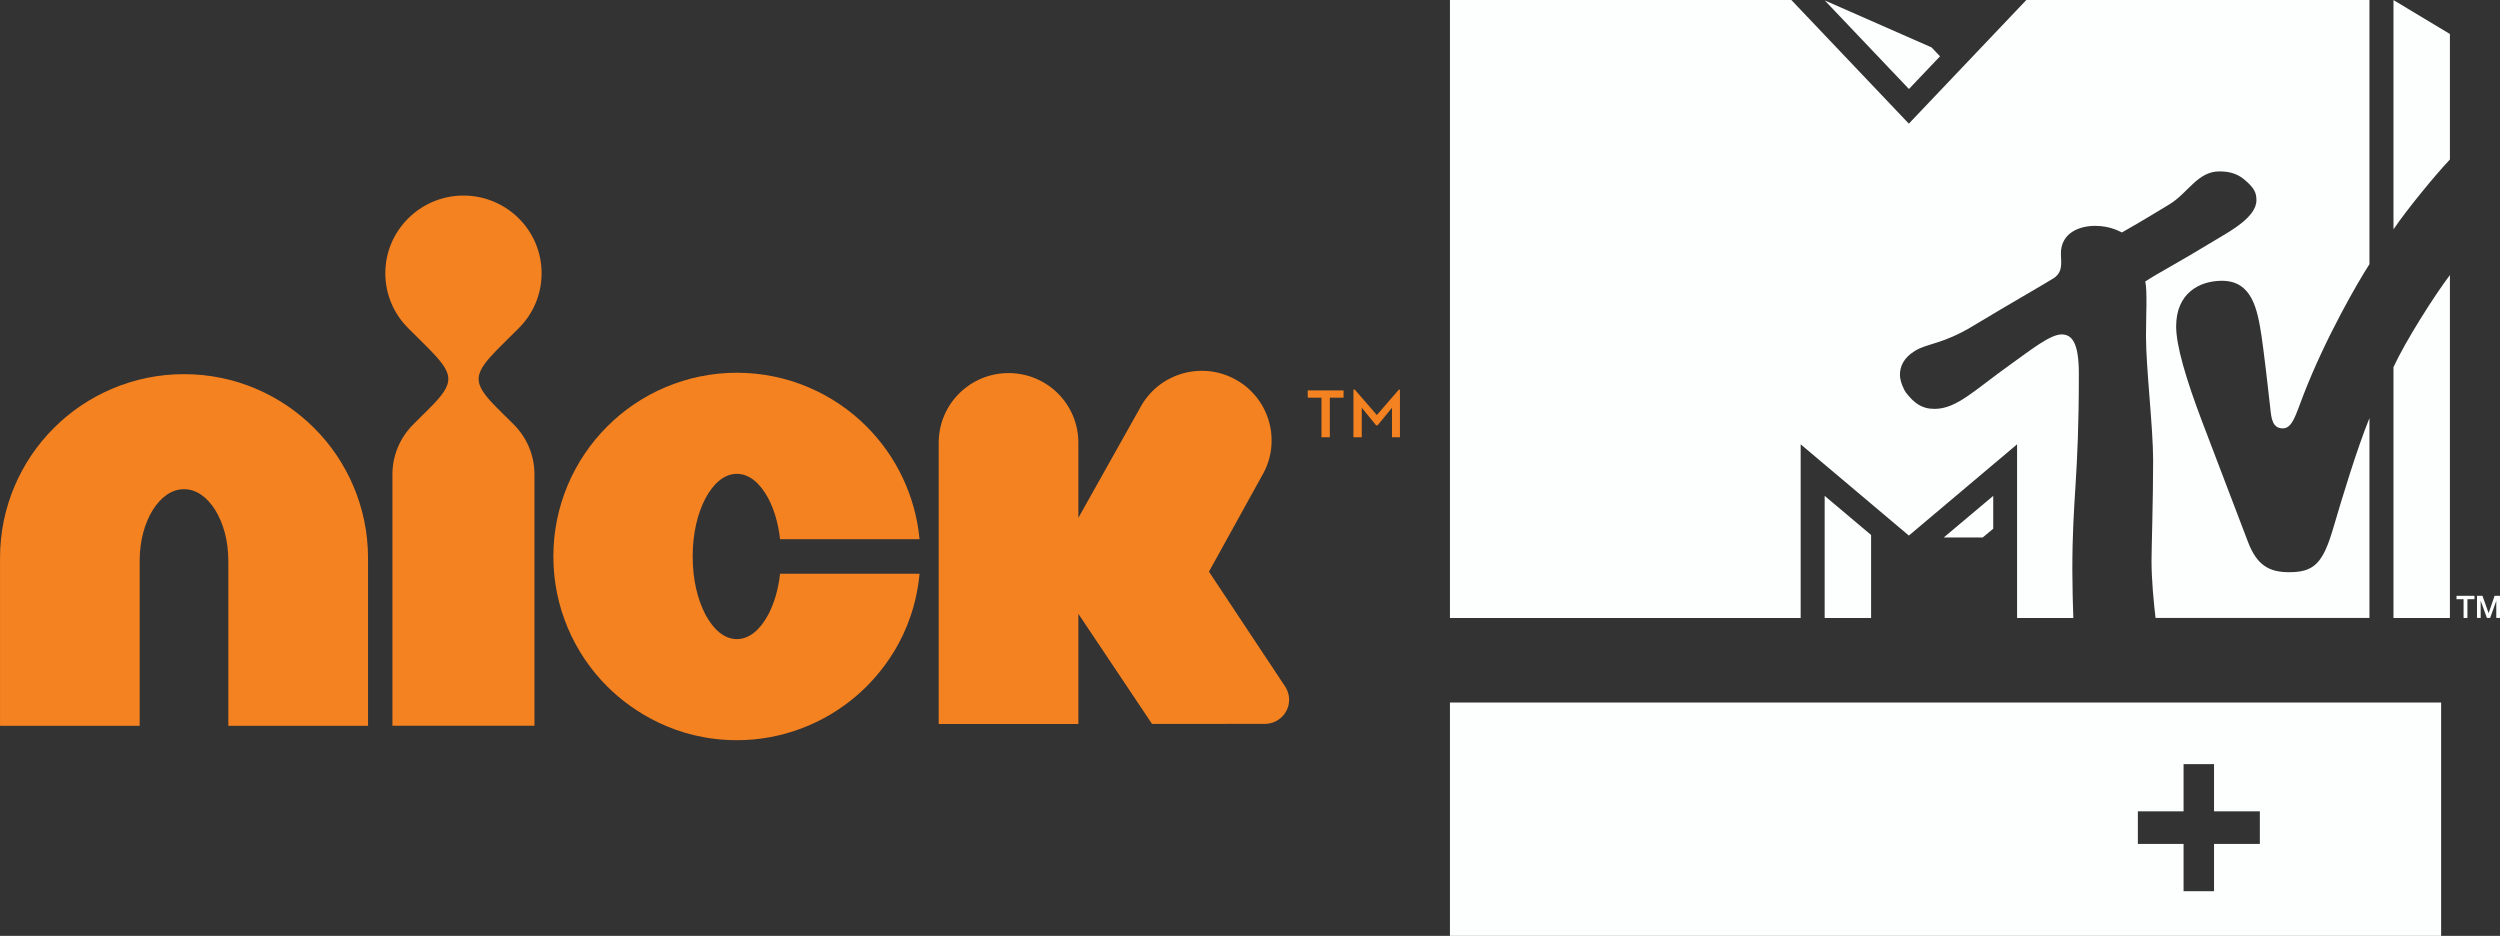 <svg width="1428.5" height="534.77" enable-background="new -189 203.44 990 385.12" version="1.1" viewBox="-189 203.44 1428.5 534.77" xml:space="preserve" xmlns="http://www.w3.org/2000/svg"><rect x="-189" y="203.44" width="1428.5" height="534.77" fill="#333333" stroke="none"/><g transform="matrix(.808 0 0 .808 -36.11 150.65)" fill="#f58220"><path d="m177.61 297.44c10.007-9.949 16.174-23.678 16.174-38.845 0-15.204-6.163-28.933-16.174-38.841-9.692-9.637-22.956-15.731-37.635-16.105h-2.854c-14.679 0.37-27.946 6.461-37.637 16.105-10.005 9.908-16.213 23.637-16.213 38.841 0 15.167 6.203 28.896 16.213 38.845l12.191 12.125c20.359 20.288 21.8 25.639 2.445 44.883l-11.1 11.033c-9.086 9.084-14.724 21.556-14.724 35.372v177.71h100.45v-177.71c0-13.816-5.591-26.292-14.679-35.372l-11.101-10.995c-19.358-19.25-17.912-24.638 2.446-44.926z"/><path d="m-59.1 329.93c-35.783-0.042-68.614 14.616-92.017 38.078-23.45 23.33-38.125 56.113-38.084 91.885v118.7h98.747v-116.7c0.044-14.222 3.428-26.359 9.204-35.783 5.821-9.277 13.332-14.787 22.146-14.823 8.815 0.036 16.329 5.546 22.15 14.823 5.77 9.424 9.157 21.562 9.204 35.783v116.7h98.788v-118.7c0-35.771-14.675-68.555-38.125-91.885-23.405-23.462-56.229-38.125-92.013-38.078z"/><path d="m353.98 500.17c-5.807 10.701-13.339 17.081-22.087 17.122-8.789-0.045-16.329-6.421-22.131-17.122-5.713-10.84-9.133-24.883-9.133-41.317 0-16.431 3.42-30.428 9.133-41.313 5.802-10.706 13.338-17.082 22.131-17.122 8.748 0.044 16.28 6.416 22.087 17.122 4.248 8.064 7.193 17.863 8.443 29.085h98.641c-2.897-30.912-16.716-58.956-37.41-79.634-23.345-23.452-56.12-38.064-91.761-38.064-35.681 0-68.461 14.608-91.76 38.064-23.425 23.362-38.062 56.14-38.017 91.858-0.044 35.718 14.592 68.498 38.017 91.862 17.971 17.997 49.237 38.065 91.76 38.065 31.913 0 61.491-11.751 84.095-30.993 16.459-14.006 40.881-42.099 45.076-86.707h-98.641c-1.249 11.227-4.195 21.025-8.443 29.094z"/><path d="m722.42 560.1c0-3.284-0.996-6.356-2.604-8.952l-54.094-81.543 37.463-67.773c13.855-23.416 6.039-53.628-17.447-67.432-23.499-13.808-53.797-6.02-67.644 17.442l-44.715 79.686v-53.147c0-27.179-22.103-49.212-49.369-49.212-27.263 0-49.401 22.034-49.401 49.212v198.95h98.771v-77.9l52.104 77.864 79.752-0.045c9.502-9e-3 17.184-7.675 17.184-17.152z"/><polygon points="783.93 366.1 785.02 366.1 795.16 353.69 795.16 374.56 800.8 374.56 800.8 340.86 800.02 340.86 784.47 358.84 768.86 340.86 767.9 340.86 767.9 374.56 773.79 374.56 773.79 353.69"/><polygon points="735.58 346.56 735.58 341.42 760.91 341.42 760.91 346.56 751.19 346.56 751.19 374.56 745.3 374.56 745.3 346.56"/></g><g transform="matrix(1 0 0 1 639.53 203.46)" fill="#fdffff"><path d="m403.15 353.1c-1.02-8.826-2.296-21.529-2.296-32.701 0-6.938 0.918-34.844 0.918-57.342 0-18.978-4.081-52.7-4.081-71.014 0-11.019 0.816-25.968-0.408-31.222 8.775-5.714 16.478-9.336 40.661-24.029 7.856-4.745 22.855-12.754 22.855-22.396 0-4.285-1.173-7.091-7.244-12.091-4.285-3.418-8.826-4.387-13.978-4.387-12.346 0-17.957 12.346-28.264 18.672-15.814 9.642-24.182 14.437-27.396 16.223-1.326-0.612-6.683-3.775-15.304-3.775-9.03 0-19.539 4.03-19.539 15.763 0 5.357 1.683 11.173-5.459 14.947-4.03 2.551-23.672 13.774-44.588 26.376-17.6 10.662-25.815 9.795-33.263 14.284-6.836 4.132-8.673 9.285-8.673 13.774 0 3.979 2.551 8.979 3.418 10.101 4.745 6.071 8.979 9.336 16.427 9.336 12.652 0 23.11-11.019 42.649-24.896 12.142-8.673 23.315-17.651 29.844-17.651 5.816 0 9.897 4.387 9.897 22.498 0 60.557-3.724 70.147-3.724 112.18 0 7.55 0.306 21.529 0.561 27.345h-32.132v-99.231l-61.832 52.138-61.832-52.138v99.227h-200.4v-353.11h195.08l67.135 70.657 67.14-70.657h196.05v150.95c-6.224 9.591-25.151 42.037-37.905 75.198-4.183 10.815-6.122 18.621-11.581 18.621-6.071 0-6.581-5.969-7.142-11.275-1.224-11.632-3.826-33.314-5-41.273-2.347-15.457-5.408-31.783-22.651-31.783-12.805 0-26.172 6.989-26.172 26.07 0 10.815 5.459 29.641 14.845 54.383 3.673 9.744 23.315 61.22 26.172 68.669 5.153 13.672 12.397 17.396 23.57 17.396 14.386 0 19.335-5.255 25.253-25.406 5-17.141 13.52-45.149 20.61-62.649v114.18h-122.28zm168.2-195.95v195.95h-32.242v-143.35c6.887-14.947 23.519-41.12 32.242-52.597m-32.242-26.121v-131.01l32.242 19.386v71.728c-7.907 8.265-24.488 28.417-32.242 39.895m-259.11-98.872-17.76 18.673-48.11-50.61 61.02 26.835 4.847 5.102zm2.143 274.93h22.243l6.02-5v-18.774l-28.264 23.774zm-68.057 46.017h26.529v-47.445l-26.529-22.345z"/><path d="m575.13 340.43h10.254v1.939h-4.03v10.713h-2.194v-10.713h-4.03v-1.939z"/><path d="m586.83 340.43h3.112l3.52 9.897 3.418-9.897h3.112v12.652h-2.143v-9.744l-3.52 9.744h-1.837l-3.52-9.744h-0.051v9.744h-2.092v-12.652z"/></g><path d="m639.5 604.88v133.33h566.36v-133.33zm419.19 35.168h17.409v26.991h26.181v18.632h-26.181v26.991h-17.409v-26.991h-26.114v-18.632h26.114z" fill="#fdffff" fill-rule="evenodd"/></svg>
